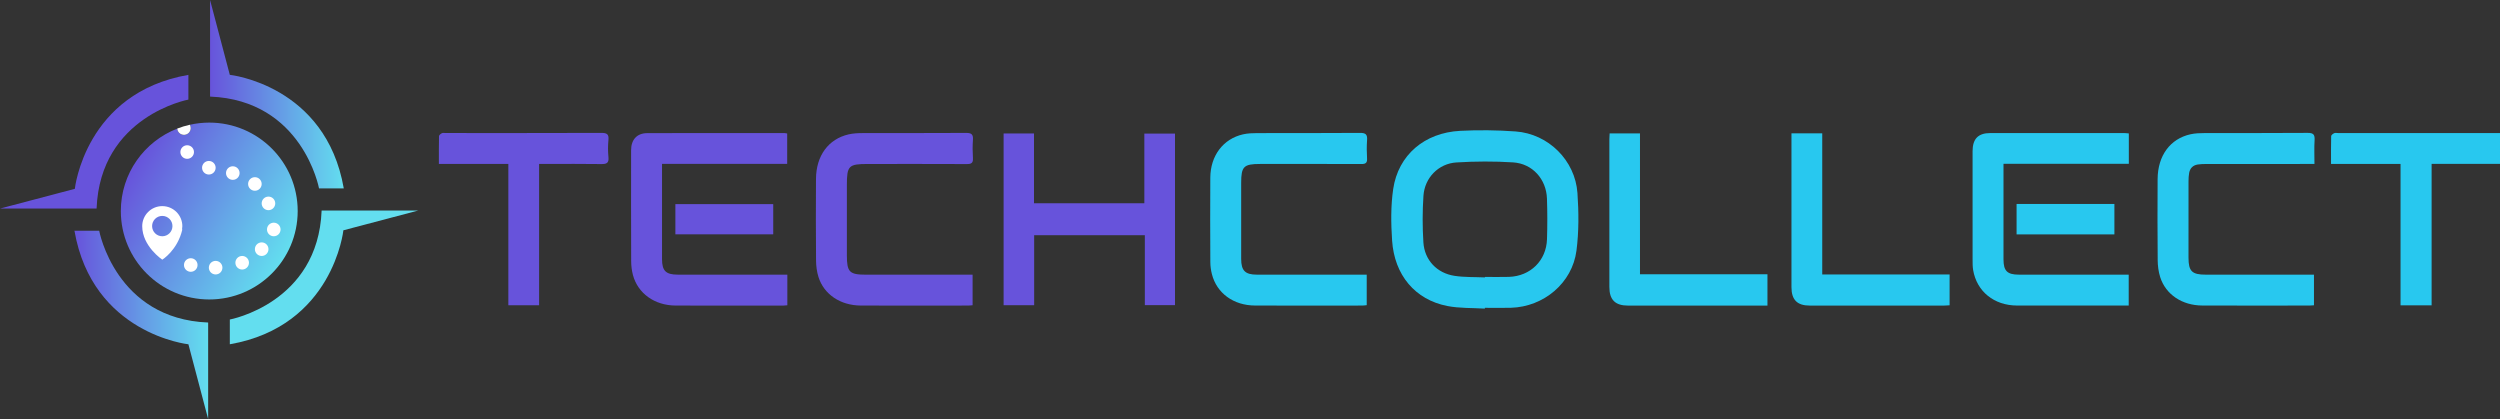 <svg xmlns="http://www.w3.org/2000/svg" xmlns:xlink="http://www.w3.org/1999/xlink" id="Layer_2" viewBox="0 0 1884.55 315.94"><rect x="0" y="0" width="1884.55" height="315.94" fill="#333333" stroke="none"/><defs><linearGradient id="TechCollect_Gradient" x1="158.35" y1="71.01" x2="259.15" y2="71.01" gradientUnits="userSpaceOnUse"><stop offset="0" stop-color="#6753db"></stop><stop offset="1" stop-color="#63deef"></stop></linearGradient><linearGradient id="TechCollect_Gradient-2" x1="56.11" y1="244.94" x2="156.91" y2="244.94" xlink:href="#TechCollect_Gradient"></linearGradient><linearGradient id="TechCollect_Gradient-3" x1="100.01" y1="125.75" x2="215.47" y2="192.41" xlink:href="#TechCollect_Gradient"></linearGradient></defs><g id="Layer_1-2"><path d="M1119.3,232.64c-9.45-.59-19.09-.17-28.3-1.97-24.19-4.73-39.89-23.27-41.61-49.37-.85-12.88-1.04-26.1.83-38.81,3.78-25.61,23.58-42.47,50.49-43.86,13.9-.72,27.93-.55,41.82.46,24.63,1.79,44.89,21.78,46.59,46.47.99,14.4,1.11,29.12-.75,43.4-3.17,24.4-24.68,42.32-49.36,43.05-6.55.2-13.12.03-19.68.03-.01.2-.02.4-.03.6ZM1119.36,209.12v-.37c6.02,0,12.03.16,18.03-.03,16.26-.51,28.26-12.25,28.77-28.43.32-10.18.32-20.39-.03-30.57-.49-14.67-10.91-26.39-25.56-27.31-14.17-.9-28.48-.83-42.65.04-13.55.83-23.98,11.56-24.9,25.15-.78,11.66-.78,23.45-.04,35.11.85,13.32,10.16,23.18,23.43,25.22,7.53,1.16,15.29.84,22.95,1.19Z" style="fill:#28c8ef;"></path><path d="M779.57,177.32v52.74h-23.03V100.62h22.91v52.62h83.18v-52.54h23.11v129.33h-22.74v-52.72h-83.42Z" style="fill:#6753db;"></path><path d="M1604.75,100.59v22.87h-94.47c0,1.97,0,3.32,0,4.68,0,22.47,0,44.94,0,67.41,0,8.68,2.82,11.48,11.58,11.48,25.83.02,51.65,0,77.48,0,1.66,0,3.33,0,5.32,0v23.31h-3.81c-26.8,0-53.61.06-80.41-.02-17.3-.06-30.31-10.63-33.04-26.72-.44-2.59-.42-5.28-.42-7.93-.03-27.21-.03-54.43-.01-81.64,0-9.36,4.16-13.71,13.4-13.73,33.51-.05,67.01-.02,100.52-.01,1.22,0,2.44.18,3.87.29Z" style="fill:#28c8ef;"></path><path d="M593.51,207.05v23.08c-1.08.08-2.02.22-2.95.22-27.08.01-54.16.07-81.24-.02-15.82-.05-28.51-9.13-32.21-23.05-.88-3.33-1.3-6.87-1.32-10.32-.1-27.91-.08-55.82-.05-83.73,0-7.98,4.39-12.84,12.2-12.87,34.48-.12,68.96-.04,103.44-.03.55,0,1.1.16,2.01.3v22.92h-94.34c0,2.01,0,3.38,0,4.75,0,22.33-.01,44.66,0,66.98,0,8.89,2.88,11.74,11.84,11.75,25.82.02,51.65,0,77.47,0h5.15Z" style="fill:#6753db;"></path><path d="M733.16,207.05v23.04c-1.23.1-2.29.25-3.35.25-26.94.01-53.88.07-80.82-.01-15.44-.05-27.9-8.37-32.03-21.6-1.22-3.93-1.76-8.21-1.8-12.34-.18-20.51-.19-41.03-.05-61.54.12-17.49,9.36-30.05,24.58-33.56,3.36-.77,6.92-.95,10.38-.96,26.1-.08,52.21.05,78.31-.13,4.13-.03,5.32,1.28,5.04,5.23-.32,4.58-.29,9.22,0,13.81.22,3.59-1.18,4.45-4.55,4.43-24.85-.12-49.7-.06-74.54-.06-14.68,0-15.94,1.27-15.94,16.04,0,17.58,0,35.17,0,52.75,0,12.72,1.92,14.66,14.45,14.66,24.99,0,49.97,0,74.96,0,1.65,0,3.31,0,5.35,0Z" style="fill:#6753db;"></path><path d="M1744.7,123.6c-2.38,0-4.16,0-5.95,0-25.13,0-50.25,0-75.38.02-2.23,0-4.49.04-6.68.38-3.52.56-5.78,2.74-6.44,6.25-.38,2.04-.49,4.16-.5,6.24-.04,19.26-.04,38.52-.01,57.77.01,10.23,2.62,12.78,12.98,12.78,25.41,0,50.81,0,76.22,0h5.38v23.09c-1.2.08-2.28.2-3.37.2-26.94.01-53.88.08-80.82-.02-15.21-.05-27.57-8.31-31.73-21.4-1.29-4.05-1.85-8.48-1.89-12.74-.19-20.37-.18-40.75-.06-61.12.1-17.68,9.41-30.4,24.78-33.83,3.5-.78,7.2-.89,10.81-.9,25.82-.07,51.65.07,77.47-.14,4.35-.03,5.53,1.26,5.27,5.45-.36,5.8-.09,11.63-.09,17.97Z" style="fill:#28c8ef;"></path><path d="M1030.26,207.05v23c-1.23.11-2.31.29-3.38.29-26.94.02-53.87.09-80.81-.02-16.26-.06-28.87-9.31-32.53-23.72-.75-2.94-1.15-6.06-1.17-9.09-.1-21.21-.17-42.42-.02-63.62.12-16.57,9.72-29.22,24.68-32.62,3.49-.8,7.2-.92,10.8-.93,25.82-.08,51.64.07,77.46-.15,4.4-.04,5.53,1.37,5.23,5.46-.33,4.58-.28,9.21-.01,13.8.2,3.41-1.15,4.22-4.33,4.2-25.4-.1-50.8-.06-76.2-.05-12.46,0-14.36,1.9-14.36,14.25,0,19.11-.02,38.23,0,57.34.01,8.83,3.01,11.84,11.81,11.85,25.82.02,51.64,0,77.46,0,1.64,0,3.29,0,5.36,0Z" style="fill:#28c8ef;"></path><path d="M1833.01,230.16h-23.43v-106.58h-52.4c0-7.39-.07-14.2.1-21,.02-.77,1.35-1.76,2.28-2.18.81-.37,1.92-.11,2.9-.11,39.09,0,78.18,0,117.27,0h4.82v23.23h-51.55v106.64Z" style="fill:#28c8ef;"></path><path d="M406.39,123.6v106.5h-23.19v-106.54h-52.36c0-7.36-.07-14.16.1-20.96.02-.78,1.28-1.78,2.19-2.2.81-.38,1.92-.12,2.89-.12,39.08,0,78.16.05,117.24-.09,4.09-.01,5.84.83,5.4,5.28-.42,4.28-.43,8.68,0,12.96.46,4.52-1.42,5.3-5.45,5.24-13.67-.22-27.35-.08-41.03-.08-1.66,0-3.33,0-5.8,0Z" style="fill:#6753db;"></path><path d="M1350.45,100.5h23.19v106.42h96.01v23.21c-1.39.08-2.74.22-4.08.22-33.79.01-67.58.02-101.37,0-9.44,0-13.75-4.35-13.75-13.86,0-37.13,0-74.26,0-111.39v-4.6Z" style="fill:#28c8ef;"></path><path d="M1213.36,100.58h22.89v106.19h96.09v23.59h-4.19c-33.64,0-67.29,0-100.93,0-9.66,0-14.05-4.38-14.05-14.05-.01-37.12,0-74.24,0-111.36,0-1.36.11-2.72.19-4.35Z" style="fill:#28c8ef;"></path><path d="M1520.14,176.69v-22.94h73.74v22.94h-73.74Z" style="fill:#28c8ef;"></path><path d="M509.12,176.64v-22.77h73.75v22.77h-73.75Z" style="fill:#6753db;"></path><path d="M158.35,0v72.81c69.81,2.71,82.14,69.2,82.14,69.2h18.65c-13.54-77.93-85.91-85.6-85.91-85.6L158.35,0Z" style="fill:url(#TechCollect_Gradient);"></path><path d="M315.26,158.72h-72.81c-2.71,69.81-69.2,82.14-69.2,82.14v18.65c77.93-13.54,85.6-85.91,85.6-85.91l56.41-14.89Z" style="fill:#63deef;"></path><path d="M156.91,315.94v-72.81c-69.81-2.71-82.14-69.2-82.14-69.2h-18.65c13.54,77.93,85.91,85.6,85.91,85.6l14.89,56.41Z" style="fill:url(#TechCollect_Gradient-2);"></path><path d="M0,157.22h72.81c2.71-69.81,69.2-82.14,69.2-82.14v-18.65c-77.93,13.54-85.6,85.91-85.6,85.91L0,157.22Z" style="fill:#6753db;"></path><path d="M157.74,92.42c-5.03,0-9.91.57-14.62,1.63.42.74.68,1.59.68,2.51,0,2.83-2.29,5.12-5.11,5.12s-4.87-2.09-5.08-4.73c-24.88,9.67-42.53,33.83-42.53,62.13,0,36.81,29.84,66.66,66.66,66.66s66.66-29.84,66.66-66.66-29.84-66.66-66.66-66.66Z" style="fill:url(#TechCollect_Gradient-3);"></path><path d="M138.68,101.67c2.82,0,5.11-2.29,5.11-5.12,0-.92-.26-1.76-.68-2.51-3.27.73-6.44,1.7-9.51,2.89.2,2.64,2.38,4.73,5.08,4.73Z" style="fill:#fff;"></path><circle cx="141.1" cy="114.61" r="5.12" style="fill:#fff;"></circle><circle cx="157.44" cy="126.45" r="5.12" style="fill:#fff;"></circle><circle cx="175.49" cy="130.46" r="5.12" style="fill:#fff;"></circle><circle cx="192.14" cy="138.68" r="5.12" style="fill:#fff;"></circle><circle cx="202.37" cy="153.32" r="5.12" style="fill:#fff;"></circle><circle cx="206.38" cy="172.98" r="5.12" style="fill:#fff;"></circle><circle cx="197.26" cy="187.83" r="5.12" style="fill:#fff;"></circle><circle cx="182.56" cy="198.06" r="5.12" style="fill:#fff;"></circle><circle cx="162.55" cy="201.77" r="5.12" style="fill:#fff;"></circle><circle cx="143.8" cy="199.77" r="5.12" style="fill:#fff;"></circle><path d="M137.45,170.5c0-8.35-6.77-15.12-15.12-15.12s-15.12,6.77-15.12,15.12c0,15.12,15.12,25.25,15.12,25.25,0,0,11.47-7.02,15.12-22.77l-.22-.02c.13-.81.22-1.63.22-2.47ZM122.33,178.1c-4.24,0-7.67-3.44-7.67-7.67s3.44-7.67,7.67-7.67,7.67,3.44,7.67,7.67-3.44,7.67-7.67,7.67Z" style="fill:#fff;"></path></g></svg>